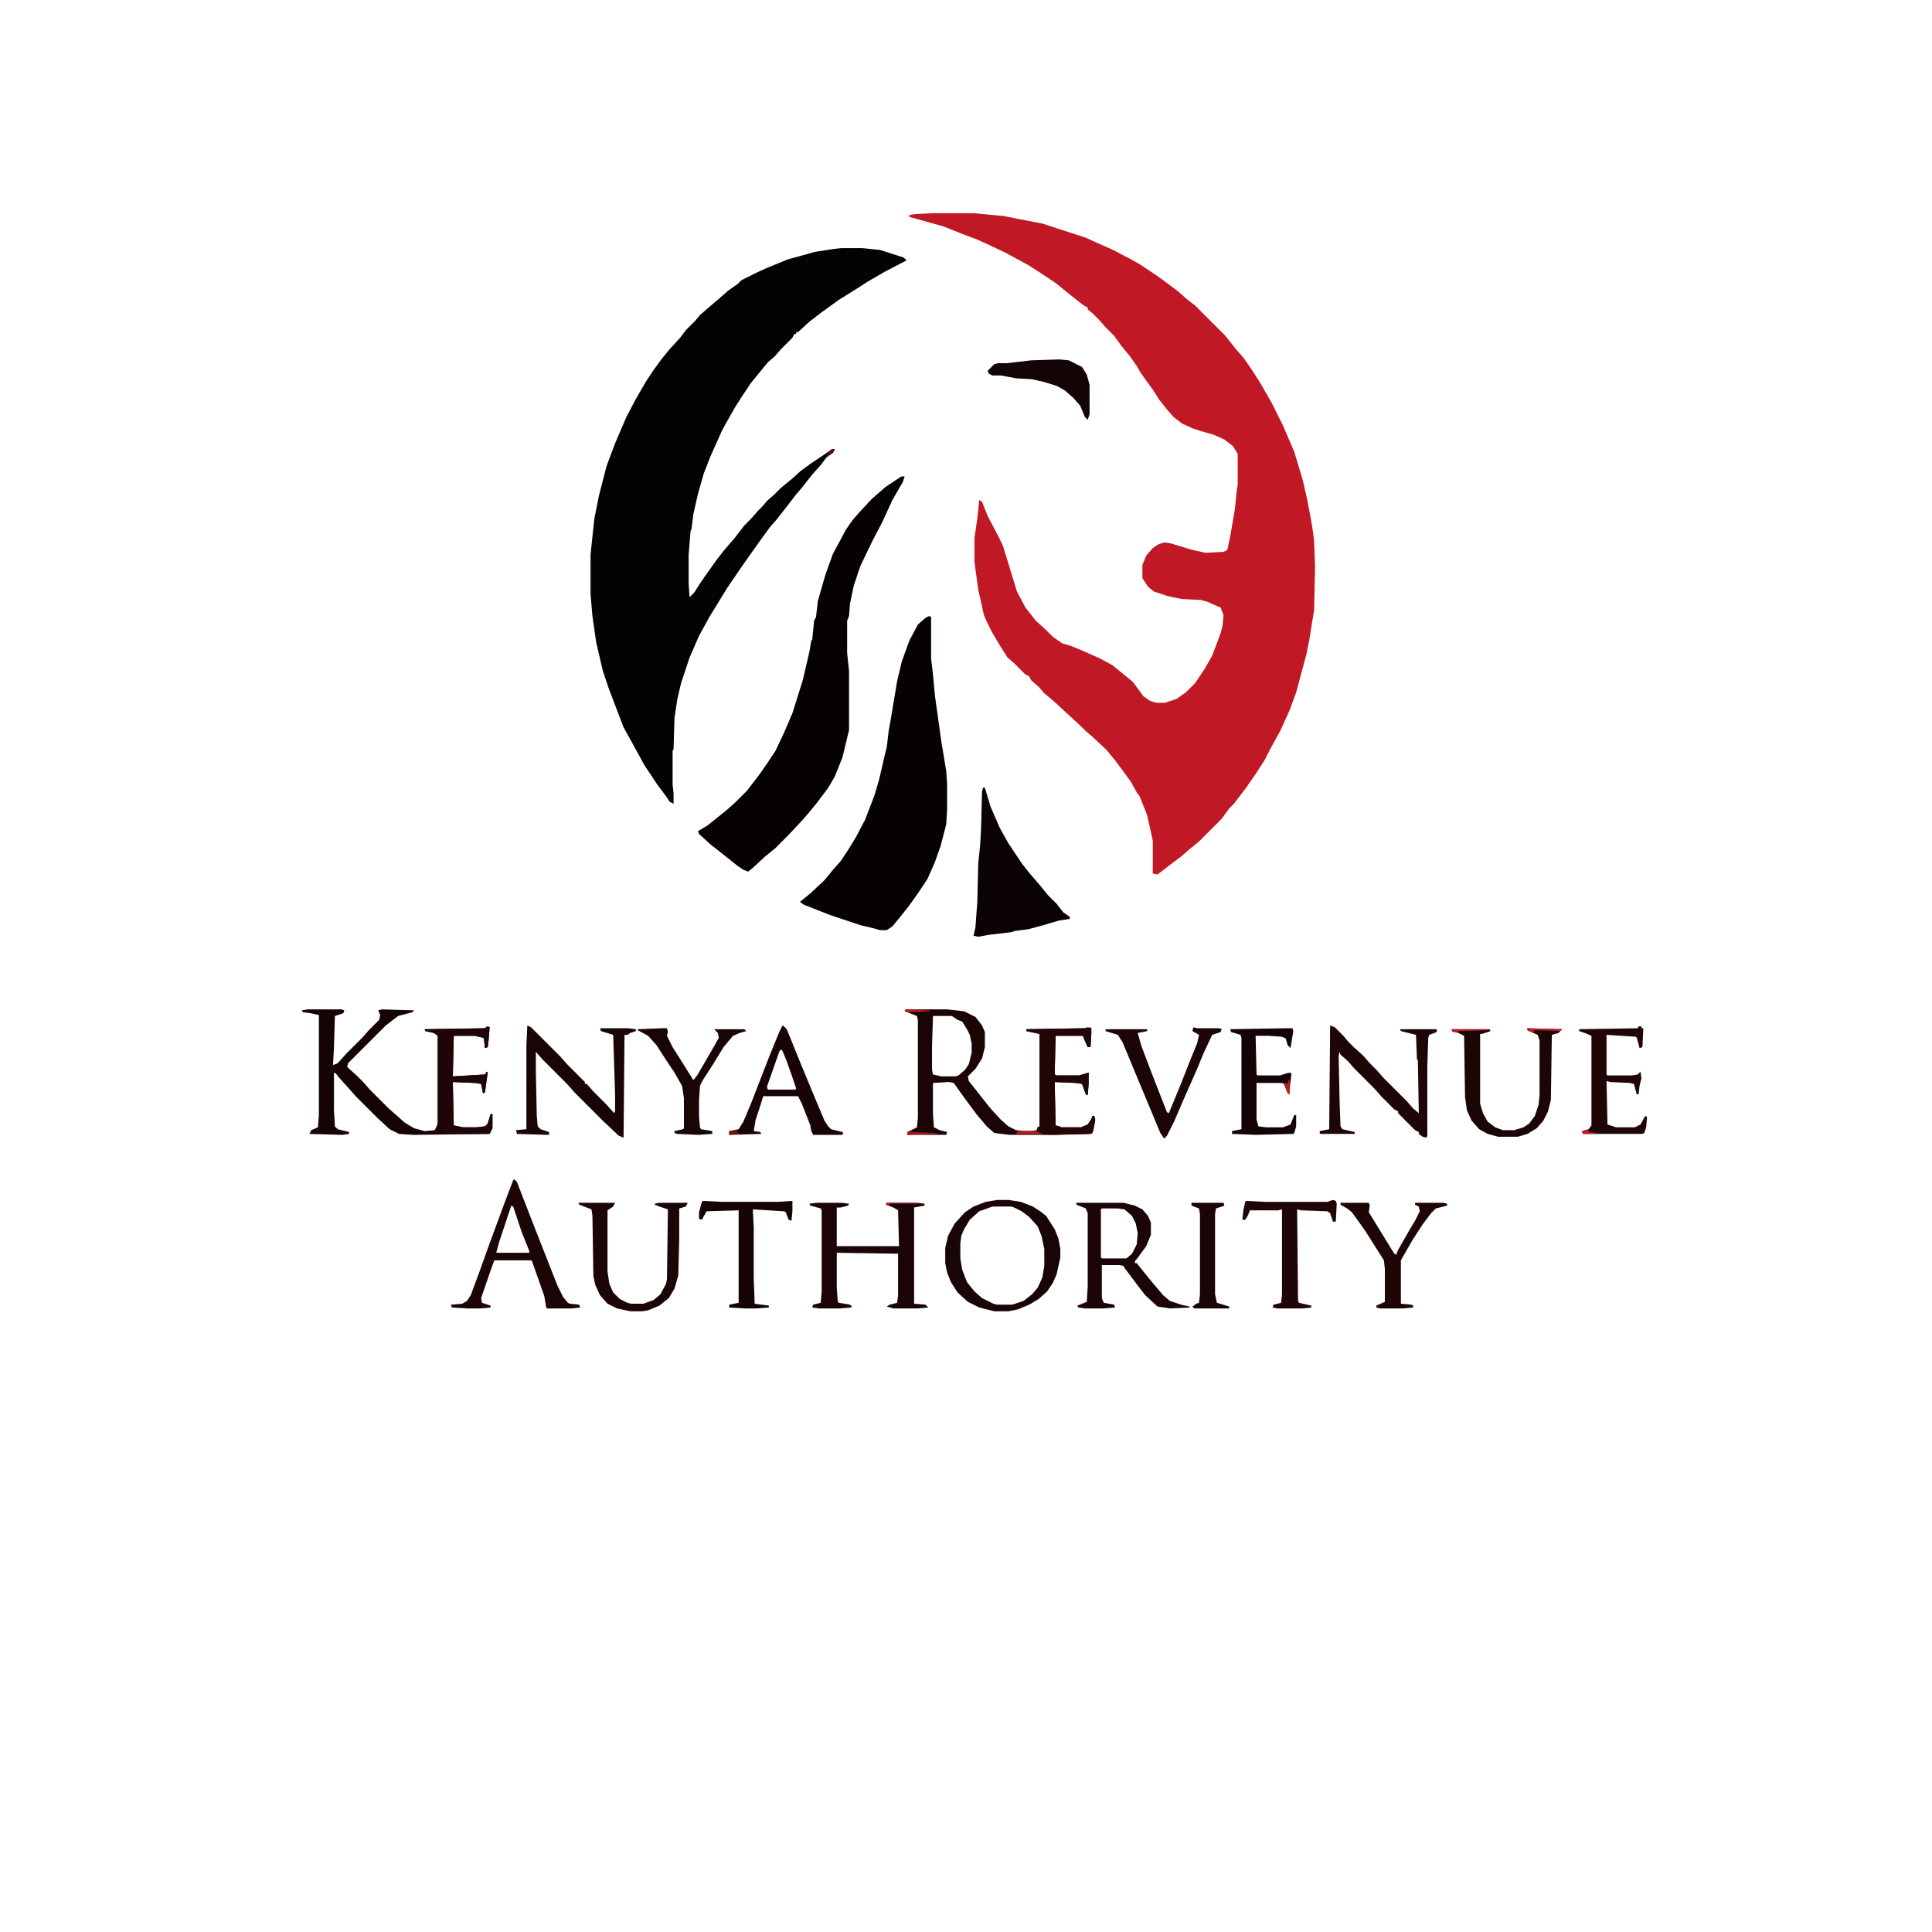<svg xmlns="http://www.w3.org/2000/svg" viewBox="0 0 2048 2048" width="554" height="554"><path transform="translate(0)" d="m0 0h2048v2048h-2048z" fill="#FEFFFE"></path><path transform="translate(988,226)" d="m0 0h44l32 3 15 3 26 5 46 15 11 5 18 8 19 10 9 5 15 10 10 7 16 12 9 8 9 7 32 32 11 14 8 9 9 13 9 14 12 21 12 24 12 28 9 30 5 22 5 27 2 15 1 28-1 46-3 18-2 13-3 15-11 41-7 19-10 22-11 20-5 10-9 14-11 16-13 17-5 5-8 11-24 24-11 9-8 7-12 9-13 10-5-1v-35l-6-27-8-20-3-4-6-11-8-11-9-12-9-11-15-14-7-6-5-5-26-24-8-7-5-4-6-7-8-7-2-4-4-2-12-12-7-6-7-11-6-10-4-7-5-10-3-7-6-27-4-29v-26l3-20 2-20 3 2 6 15 11 21 5 10 11 36 4 13 9 17 11 14 10 9 8 8 10 7 10 3 12 5 18 8 13 7 16 13 6 5 11 15 7 5 7 2h9l12-4 10-7 10-10 10-15 8-14 9-24 2-8 1-11-2-5-1-3-5-2-9-4-7-2-20-1-15-3-15-5-6-5-6-9v-14l4-10 7-8 6-4 6-2 7 1 23 7 14 3 19-1 4-2 3-14 5-29 2-20 1-6v-33l-5-8-9-7-11-5-14-4-9-3-11-5-9-7-7-8-8-10-7-11-8-11-5-7-4-7-7-10-9-11-8-11-9-9-7-8-7-7-5-4v-2l-4-2-14-11-16-13-15-10-14-9-24-13-19-9-11-5-16-6-20-8-25-7-11-3v-2l6-1z" fill="#C01824"></path><path transform="translate(892,263)" d="m0 0h22l19 2 25 8 3 3-23 12-19 11-6 4-24 15-18 13-13 10-12 11h-2v2h-2l-2 4-12 12-7 8-7 6-18 22-10 15-7 11-13 23-13 29-7 18-6 21-5 22-2 16-1 2-2 25v31l1 14 5-5 7-11 7-10 10-14 7-9 12-14 10-13 7-7 7-8 5-5 5-6 8-7 7-7 11-9 10-9 11-8 12-8 10-7h3l-2 4-7 5-6 8-9 10-11 14-6 7-10 13-11 14-7 8-8 11-10 14-12 17-15 22-8 13-11 18-11 20-10 23-9 27-4 17-3 20-1 33-1 2v36l1 9v11l-4-2-4-6-9-12-14-21-12-22-10-18-16-42-6-18-7-30-4-28-2-23v-42l4-38 5-25 8-31 9-24 12-28 10-19 11-19 8-12 8-11 9-11 11-12 6-8 10-10 5-6 8-7 14-12 8-7 10-7 4-4 16-8 11-5 22-9 29-8 19-3z" fill="#050202"></path><path transform="translate(985,653)" d="m0 0 2 1v44l2 17 2 22 7 50 5 30 1 14v27l-1 16-6 23-6 17-8 18-10 15-10 14-8 10-9 11-6 4h-7l-11-3-9-2-33-11-28-11-4-3 11-9 15-14 9-11 8-9 8-12 8-13 10-19 10-26 5-17 6-26 2-8 2-17 2-11 7-42 5-21 8-22 9-17 8-7z" fill="#060202"></path><path transform="translate(956,505)" d="m0 0h3l-2 6-11 19-11 24-10 19-13 27-7 21-4 19-1 13-2 5v34l2 19v63l-7 29-8 20-7 12-12 16-9 11-7 8-15 16-13 13-11 9-13 12-5 4-5-2-6-4-15-12-14-11-12-11-1-3 10-6 20-16 10-9 12-12 13-17 7-10 10-15 9-19 9-21 11-35 7-30 2-12 1-1 2-20 2-4 2-17 8-28 8-22 14-26 7-10 7-8 13-14 8-7 7-6 15-10z" fill="#070202"></path><path transform="translate(960,1070)" d="m0 0h44l18 2 12 6 7 9 3 7v16l-3 12-7 11-8 8 1 5 8 10 7 9 8 10 11 12 8 7 8 4 9 1h9l4-1 1-3 2-1v-98l-14-3v-2l62-1 6-1 1 5-1 16h-3l-4-9-1-3h-29l-1 41 2 1h24l10-3v12l-1 12-2-1-4-11-6-1-23-1 1 46 4 1 2 1h21l7-3 4-6 1-3h2l1 4-2 11-1 3-2 1-39 1h-47l-16-2-8-7-11-13-14-19-10-14-5-1-17 1v33l1 14 6 3 8 2-1 3h-41v-3l10-5 1-10v-104l-1-4-13-5z" fill="#1A0406"></path><path transform="translate(1052,1279)" d="m0 0h20l9 4 9 6 8 8 5 10 3 10 1 7v18l-2 12-7 14-7 7-8 5-10 3h-16l-11-4-10-7-9-10-5-10-3-10-1-8v-16l2-10 7-14 8-8 10-5z" fill="#FEFFFE"></path><path transform="translate(326,1070)" d="m0 0h36l3 1-1 3-9 3-1 34-1 18 5-2 9-10 17-17 7-8 11-11 1-5-2-5 4-1 34 1-2 2-15 4-13 10-40 40-1 4 10 9 7 7 7 8 20 20 8 7 9 8 10 6 11 3 11-1 3-7v-93l-4-3-9-2-1-2 64-1 4-2 1 1-1 13-1 8-3 1-1-10-1-1-9-2h-22l-1 43 34-2 2-3 1 1-3 21-2 1-2-10-6-1-24-1 1 46 10 2h14l9-1 3-3 3-10h2v15l-3 6-81 1-15-1-10-5-13-12-23-23-7-8-10-11-4-5-2-1v40l1 17 3 3 12 3v2l-7 1-35-1 2-4 7-3 1-13v-106l-9-2-8-1-1-2z" fill="#160405"></path><path transform="translate(1042,835)" d="m0 0h2l6 20 10 23 9 16 14 21 7 9 12 14 9 11 9 9 7 9 7 5v2l-12 2-17 5-15 4-15 2-2 1-25 3-11 2-5-1 2-9 2-27 1-41 2-19 1-18 1-39z" fill="#0A0203"></path><path transform="translate(1141,1275)" d="m0 0h50l12 3 8 4 6 7 3 7v13l-5 12-8 11-4 5v2h2l8 10 9 11 11 13 7 6 12 4 9 2v1l-21 1-13-2-13-12-10-13-12-16-1-2-4-1h-19v35l2 5 11 2 1 3-13 1h-19l-7-1-1-2 10-4 1-16v-78l-2-5-10-4z" fill="#1C0506"></path><path transform="translate(545,1250)" d="m0 0 3 3 12 31 9 23 22 56 6 12 5 6 2 1 10 1 1 3-9 1h-26l-1-1-2-12-13-37-1-1h-39l-4 11-10 29 1 5 9 3v2l-11 1h-14l-16-1-1-3 12-1 5-3 4-6 10-27 10-28 17-46 8-21z" fill="#1C0506"></path><path transform="translate(866,1275)" d="m0 0h26l8 1-1 2-8 2h-4v41h66l-1-38-5-3-8-3 1-2h32l8 1v2l-11 2v102l12 1 3 3-11 1h-26l-7-2 3-2 8-2 1-8v-44l-65-1v37l1 14 1 2 12 2 2 2-1 1-12 1h-22l-7-1 1-3 8-2 1-12v-86l-1-2-11-3-1-2z" fill="#1B0406"></path><path transform="translate(1410,1087)" d="m0 0 5 2 9 9 5 6 5 5 11 10 7 8 7 7 7 8 25 25 7 8 6 5-1-56-1-1-1-26-16-4-1-2h39v3l-8 3-1 3-1 30v74l-1 2-4-1-4-3v-2l-4-2-18-18v-2l-4-2-14-14-7-8-22-22-6-7-8-7-1-3-1 4 1 48 1 27 2 3 13 3v2h-37v-3l10-2z" fill="#1E0507"></path><path transform="translate(559,1087)" d="m0 0 4 2 31 31 7 8 19 19v2h2l7 8 14 14 8 9 1-2v-18l-2-63-13-4-1-3h30l8 1v2l-6 2-3 2h-3l-1 109-5-2-17-16-30-30-7-8-27-27-7-8v20l1 48 1 11 3 3 9 3v3l-34-1-1-4 11-1v-89z" fill="#190406"></path><path transform="translate(1057,1272)" d="m0 0h12l13 2 13 5 9 6 5 4 9 14 4 10 2 11v9l-4 18-4 9-6 9-9 8-10 6-12 5-10 2h-15l-16-4-12-6-11-10-7-11-4-10-2-10v-16l3-13 7-13 11-12 9-6 13-5zm-5 7-14 5-10 9-6 10-3 7-1 8v16l2 12 5 13 8 10 8 7 12 6 4 1h16l12-4 9-7 6-7 5-11 2-12v-18l-3-14-4-10-9-10-8-6-8-4-3-1z" fill="#190406"></path><path transform="translate(830,1087)" d="m0 0 4 4 15 37 12 29 13 31 4 6 3 3 12 3 1 2-2 1h-30l-2-4-1-6-9-23-4-8h-37l-3 10-5 15-2 12 7 1 1 2-34 1v-4l10-2 5-8 8-19 19-49 11-27 3-6z" fill="#180406"></path><path transform="translate(1619,1090)" d="m0 0 37 1-4 4-7 2-1 69-3 12-5 10-7 8-10 6-10 3h-21l-11-3-9-5-8-9-5-11-2-14-1-65-6-3-7-2v-2h40l1 2-9 3h-2v74l3 10 5 9 8 6 8 3h12l10-3 6-4 6-8 4-12 1-10v-58l-2-6-11-5z" fill="#1B0506"></path><path transform="translate(613,1275)" d="m0 0h39l-2 4-6 4v65l2 13 4 9 7 7 8 4 4 1h13l11-4 7-6 6-11 1-5 1-74-9-3-5-2v-1l5-1h30l-2 4-7 2v33l-1 38-4 14-6 10-10 8-12 5-6 1h-13l-14-3-10-5-8-9-5-11-2-9-1-64-1-7-13-5z" fill="#1C0506"></path><path transform="translate(1265,1089)" d="m0 0 4 1h24l2 1-1 3-9 3-9 19-7 17-15 34-9 21-8 16-3 3-4-6-40-96-5-8-13-4v-2h44v2l-10 2 4 14 11 29 16 41 2 1 12-29 11-28 7-17 2-9-7-4z" fill="#1C0506"></path><path transform="translate(1152,1089)" d="m0 0 5 1-1 20h-3l-4-9-1-3h-29l-1 41 2 1h24l10-3v12l-1 12-2-1-4-11-6-1-23-1 1 46 4 1 2 1h21l7-3 4-6 1-3h2l1 4-2 11-1 3-2 1-39 1-40-1 2-3h16l4-1 1-3 2-1v-98l-14-3v-2l62-1z" fill="#210507"></path><path transform="translate(1737,1088)" d="m0 0h3v2h2l-1 20-3 1-3-11-1-1-31-2v42l1 1h26l6-1 3-3 1 7-2 8-1 9h-2l-3-11-4-1-21-1-4-1 1 46 9 3h20l6-3 5-9 2 1-1 11-2 6-2 1h-63l-1-3 7-2 3-4v-95l-7-3-6-2v-2l62-1z" fill="#1F0507"></path><path transform="translate(516,1088)" d="m0 0 3 1-1 13-1 8-3 1-1-10-1-1-9-2h-22l-1 43 34-2 2-3 1 1-3 21-2 1-2-10-6-1-24-1 1 46 10 2h14l9-1 3-3 3-10h2v15l-3 6h-50l-18-1v-1l9-1 3-4 1-4v-93l-4-3-9-2-1-2 64-1z" fill="#1F0507"></path><path transform="translate(1362,1090)" d="m0 0h8l1 3-3 18-3-3-2-7-4-2-14-1h-14l1 41 1 1h24l6-2 4-1 2 1-2 17v5l-2-1-4-10-2-1h-27v39l2 7 8 1h18l8-3 4-10h2v12l-2 7-1 1-39 1-26-1v-3l10-2v-97l-1-3-10-3-1-3z" fill="#150405"></path><path transform="translate(1413,1272)" d="m0 0 3 1 1 3-1 19h-3l-3-9-3-2-28-1-4-1 1 97 1 2 13 3v2l-9 1h-27l-5-1 1-3 8-2 1-9v-90l-4 1h-30l-2 5-3 5h-3l1-10 2-9 1-1 20 1h66z" fill="#200507"></path><path transform="translate(1421,1275)" d="m0 0h30l1 3-1 7 11 18 16 26 2 1 2-5 12-21 6-10 5-10-1-5-4-2v-2h30l4 1v2l-12 3-5 5-9 12-11 17-12 21v46l11 1 2 1v2l-11 1h-24l-4-1v-2l9-4v-35l-1-9-7-11-12-19-7-10-8-11-5-4-7-4z" fill="#200507"></path><path transform="translate(1123,381)" d="m0 0 10 1 14 7 5 8 3 11v31l-2 6-3-3-5-12-7-8-9-8-9-5-13-4-13-3-17-1-16-3h-9l-4-2-1-3 7-7 4-1h9l26-3z" fill="#140405"></path><path transform="translate(745,1273)" d="m0 0 20 1h60l15-1v11l-1 10-3-1-3-8-2-1-33-2 1 19v54l1 27 15 2v2l-14 1h-12l-16-1v-3l10-2v-98l-34 1-5 9-3-1v-7l3-11z" fill="#160405"></path><path transform="translate(701,1090)" d="m0 0h6l1 4-1 4 6 12 12 19 10 16 4-5 7-12 11-19 5-9-1-5-4-4h32l2 2-7 2-7 3-10 12-11 18-11 17-3 6-1 15v18l1 11 1 2 12 2v3l-15 1-22-1-3-1v-2l9-2 1-1v-32l-2-13-8-14-10-15-9-14-9-10-11-6v-1z" fill="#190406"></path><path transform="translate(989,1077)" d="m0 0h20l6 4 5 2 5 8 3 6 2 9v10l-3 12-4 6-7 6-3 1h-15l-9-2-1-5v-25z" fill="#FEFFFE"></path><path transform="translate(1168,1281)" d="m0 0h17l7 1 8 7 4 8 2 10-1 12-5 10-6 5h-26l-1-1v-51z" fill="#FEFFFE"></path><path transform="translate(1263,1275)" d="m0 0h34l1 3-9 3-1 6v85l2 9 13 4v2h-37l-2-2 4-3 3-1 1-9v-85l-1-6-8-3z" fill="#1A0406"></path><path transform="translate(542,1278)" d="m0 0 2 1 9 27 8 20v2h-35l3-11 12-36z" fill="#FEFFFE"></path><path transform="translate(827,1113)" d="m0 0h2l5 12 6 17 4 12-1 1h-29l-1-3 13-37z" fill="#FEFFFE"></path><path transform="translate(1619,1090)" d="m0 0 37 1-2 2-27-1-1 2-6-1z" fill="#C01824"></path><path transform="translate(1539,1091)" d="m0 0h40v1l-33 1v1h-6z" fill="#C01824"></path><path transform="translate(1079,1199)" d="m0 0h20v1l5 1v1h-27z" fill="#C01824"></path><path transform="translate(964,1199)" d="m0 0 4 1 25 1v1l-31 1v-3z" fill="#A4141F"></path><path transform="translate(940,1275)" d="m0 0h32v1h-29v2l-4-1z" fill="#C01824"></path><path transform="translate(780,1198)" d="m0 0 3 1-2 1 3 2-11 1v-4z" fill="#760F16"></path><path transform="translate(1366,1145)" d="m0 0h1v15l-2-1-4-11h2l1 2z" fill="#C01824"></path><path transform="translate(960,1070)" d="m0 0 25 1v1l-24 1-2-2z" fill="#C01824"></path><path transform="translate(1682,1198)" d="m0 0h2v2l8 1v1h-14l-1-3z" fill="#C01824"></path><path transform="translate(882,476)" d="m0 0h3l-2 4-7 4 2-5z" fill="#5D0C12"></path></svg>